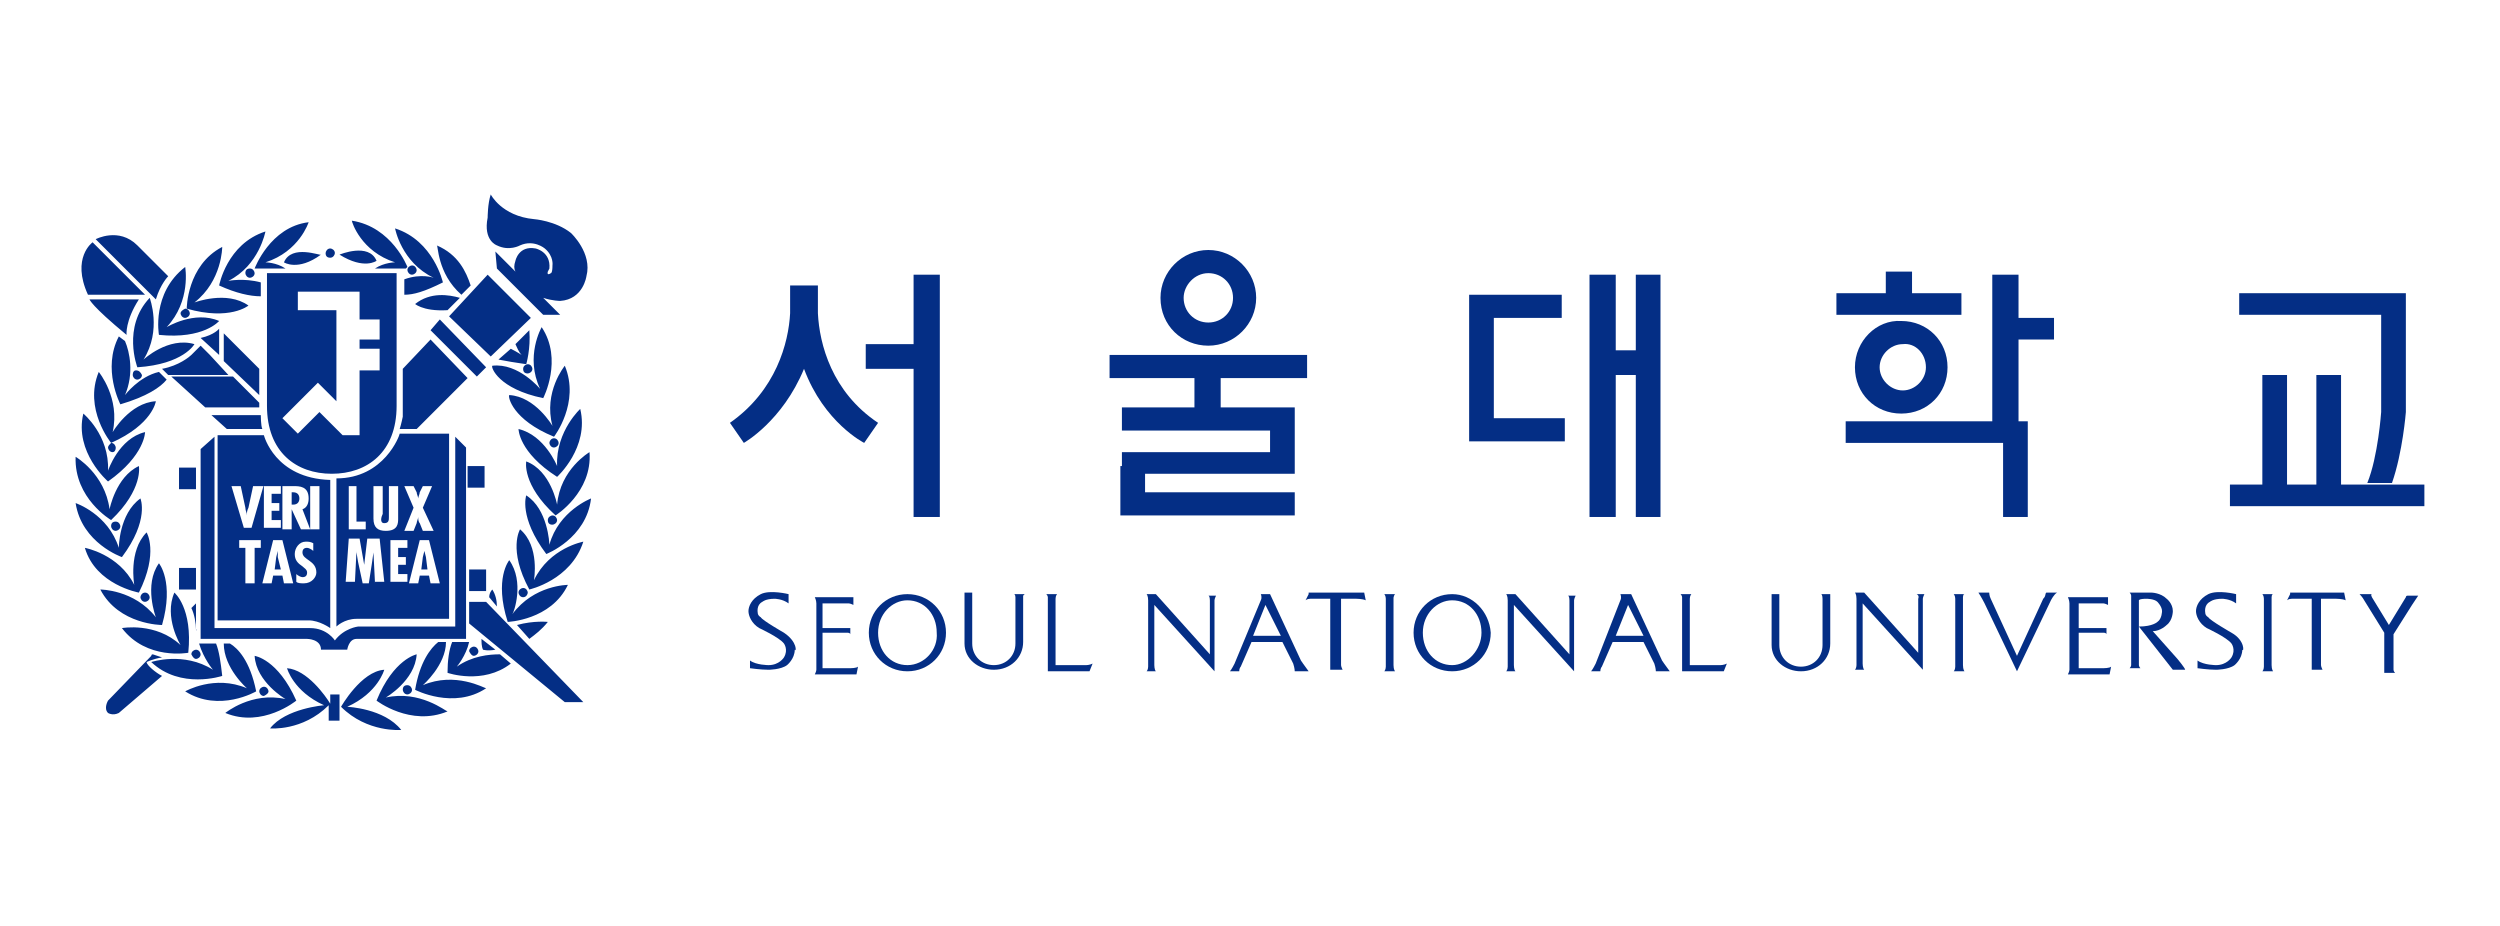 <?xml version="1.0" encoding="utf-8"?>
<!-- Generator: Adobe Illustrator 26.3.1, SVG Export Plug-In . SVG Version: 6.00 Build 0)  -->
<svg version="1.1" id="레이어_1" xmlns="http://www.w3.org/2000/svg" xmlns:xlink="http://www.w3.org/1999/xlink" x="0px"
	 y="0px" viewBox="0 0 162 60" style="enable-background:new 0 0 162 60;" xml:space="preserve">
<style type="text/css">
	.st0{fill:#042E85;}
</style>
<g>
	<g>
		<path class="st0" d="M50.8,41c0,0-1.4-0.8-1.5-1c0,0-0.2-0.1-0.2-0.3c0,0-0.1-0.5,0.3-0.7c0,0,0.2-0.2,0.8-0.2c0,0,0.5,0,0.9,0.3
			l0-0.6c0,0-1.2-0.3-1.8,0c-0.6,0.3-0.8,0.8-0.8,1.1c0,0.3,0.2,0.8,0.7,1.1c0,0,1.3,0.6,1.6,1c0,0,0.3,0.4,0,0.9c0,0-0.3,0.5-1,0.5
			c0,0-0.8,0-1.2-0.3l0,0.5c0,0,0.7,0.1,1.2,0.1c0,0,0.8,0,1.2-0.3c0,0,0.5-0.4,0.5-1C51.6,42.3,51.7,41.6,50.8,41"/>
		<path class="st0" d="M53.3,43.1V41h1.6c0.2,0,0.2,0.1,0.2,0.1v-0.4h-1.8v-1.6H55c0.1,0,0.3,0.1,0.3,0.1l0-0.5h-2.5
			c0,0,0.1,0.2,0.1,0.4v4.3c0,0,0,0.1-0.1,0.3h2.7l0.1-0.5c-0.1,0.1-0.5,0.1-0.5,0.1H53.3z"/>
		<path class="st0" d="M58.8,43.1c-1.1,0-1.9-0.9-1.9-2.1c0-1.2,0.9-2.1,1.9-2.1c1.1,0,1.9,0.9,1.9,2.1
			C60.8,42.1,59.9,43.1,58.8,43.1 M58.8,38.5c-1.4,0-2.5,1.1-2.5,2.5c0,1.4,1.1,2.5,2.5,2.5c1.4,0,2.5-1.1,2.5-2.5
			C61.3,39.6,60.2,38.5,58.8,38.5"/>
		<path class="st0" d="M94.1,43.1c-1.1,0-1.9-0.9-1.9-2.1c0-1.2,0.9-2.1,1.9-2.1c1.1,0,1.9,0.9,1.9,2.1C96,42.1,95.1,43.1,94.1,43.1
			 M94.1,38.5c-1.4,0-2.5,1.1-2.5,2.5c0,1.4,1.1,2.5,2.5,2.5c1.4,0,2.5-1.1,2.5-2.5C96.5,39.6,95.4,38.5,94.1,38.5"/>
		<path class="st0" d="M66.4,38.5h-0.7c0.1,0,0.1,0.2,0.1,0.2v3c0,0.8-0.6,1.4-1.4,1.4c-0.8,0-1.4-0.6-1.4-1.4l0-0.1l0-3.2l-0.5,0
			v3.3c0,1,0.9,1.7,1.9,1.7c1.1,0,1.9-0.8,1.9-1.8h0v-3C66.3,38.6,66.4,38.5,66.4,38.5"/>
		<path class="st0" d="M68.4,43.1v-4.3c0-0.2,0.1-0.3,0.1-0.3h-0.7c0.1,0.1,0.1,0.2,0.1,0.2v4.8h2.7l0.2-0.5
			c-0.2,0.1-0.4,0.1-0.4,0.1H68.4z"/>
		<path class="st0" d="M109.5,43.1v-4.3c0-0.2,0.1-0.3,0.1-0.3h-0.7c0.1,0.1,0.1,0.2,0.1,0.2v4.8h2.7l0.2-0.5
			c-0.2,0.1-0.4,0.1-0.4,0.1H109.5z"/>
		<path class="st0" d="M78.4,38.9v3.5l-3.5-3.9h-0.6c0,0,0.1,0.1,0.1,0.4v4.3c0,0,0,0.2-0.1,0.3v0h0.6c-0.1-0.1-0.1-0.4-0.1-0.4
			v-3.9l3.9,4.3v-4.6c0-0.1,0.1-0.3,0.1-0.3h-0.5C78.4,38.6,78.4,38.9,78.4,38.9"/>
		<path class="st0" d="M101.7,38.9v3.5l-3.5-3.9h-0.6c0,0,0.1,0.1,0.1,0.4v4.3c0,0,0,0.2-0.1,0.3v0h0.6c-0.1-0.1-0.1-0.4-0.1-0.4
			v-3.9l3.9,4.3v-4.6c0-0.1,0.1-0.3,0.1-0.3h-0.5C101.7,38.6,101.7,38.9,101.7,38.9"/>
		<path class="st0" d="M81.2,41.2l0.8-2l1,2H81.2z M82.3,38.5h-0.6c0,0,0.1,0.2,0,0.4L80,43c0,0-0.2,0.4-0.3,0.5h0.6
			c0-0.2,0.1-0.3,0.1-0.3l0.7-1.6h2l0.7,1.4c0.1,0.3,0.1,0.5,0.1,0.5h0.9c-0.3-0.4-0.5-0.7-0.5-0.7L82.3,38.5z"/>
		<path class="st0" d="M104.7,41.2l0.8-2l1,2H104.7z M105.7,38.5H105c0,0,0.1,0.2,0,0.4l-1.6,4.1c0,0-0.2,0.4-0.3,0.5h0.6
			c0-0.2,0.1-0.3,0.1-0.3l0.7-1.6h2l0.7,1.4c0.1,0.3,0.1,0.5,0.1,0.5h0.9c-0.3-0.4-0.5-0.7-0.5-0.7L105.7,38.5z"/>
		<path class="st0" d="M84.8,38.5L84.8,38.5l-0.2,0.4c0,0,0.1-0.1,0.3-0.1h1.3v4.3c0,0,0,0.2,0,0.3H87c0,0-0.1-0.2-0.1-0.3v-4.3h1
			c0,0,0.4,0,0.6,0.1l-0.1-0.5H84.8z"/>
		<path class="st0" d="M90.4,38.5h-0.7c0,0,0.1,0.1,0.1,0.3v4.4c0,0,0,0.2-0.1,0.3h0.7c0,0-0.1-0.1-0.1-0.4v-4.4
			C90.3,38.8,90.3,38.6,90.4,38.5"/>
		<path class="st0" d="M144.6,41c0,0-1.4-0.8-1.5-1c0,0-0.2-0.1-0.2-0.3c0,0-0.1-0.5,0.3-0.7c0,0,0.2-0.2,0.8-0.2c0,0,0.5,0,0.9,0.3
			l0-0.6c0,0-1.2-0.3-1.8,0c-0.6,0.3-0.8,0.8-0.8,1.1c0,0.3,0.2,0.8,0.7,1.1c0,0,1.3,0.6,1.6,1c0,0,0.3,0.4,0,0.9c0,0-0.3,0.5-1,0.5
			c0,0-0.8,0-1.2-0.3l0,0.5c0,0,0.7,0.1,1.2,0.1c0,0,0.8,0,1.2-0.3c0,0,0.5-0.4,0.5-1C145.4,42.3,145.5,41.5,144.6,41"/>
		<path class="st0" d="M134.7,43.1v-2.1h1.6c0.2,0,0.2,0.1,0.2,0.1v-0.4h-1.8v-1.6h1.6c0.1,0,0.3,0.1,0.3,0.1l0-0.5H134
			c0,0,0.1,0.2,0.1,0.4v4.3c0,0,0,0.1-0.1,0.3h2.7l0.1-0.5c-0.1,0.1-0.5,0.1-0.5,0.1H134.7z"/>
		<path class="st0" d="M118.6,38.5H118c0.1,0,0.1,0.3,0.1,0.3v3c0,0.8-0.6,1.4-1.4,1.4c-0.8,0-1.4-0.6-1.4-1.4l0-0.1l0-3.2l-0.5,0
			v3.3c0,1,0.9,1.7,1.9,1.7c1.1,0,1.9-0.8,1.9-1.8h0v-3C118.6,38.6,118.6,38.5,118.6,38.5"/>
		<path class="st0" d="M124.3,38.8v3.5l-3.5-3.9h-0.6c0,0,0.1,0.1,0.1,0.4v4.3c0,0,0,0.2-0.1,0.3v0h0.6c-0.1-0.1-0.1-0.4-0.1-0.4
			v-3.9l3.9,4.3v-4.6c0-0.1,0.1-0.3,0.1-0.3h-0.5C124.4,38.6,124.3,38.8,124.3,38.8"/>
		<path class="st0" d="M148.4,38.5L148.4,38.5l-0.2,0.4c0,0,0.1-0.1,0.3-0.1h1.3v4.3c0,0,0,0.2,0,0.3h0.7c0,0-0.1-0.2-0.1-0.3v-4.3
			h1c0,0,0.4,0,0.6,0.1l-0.1-0.5H148.4z"/>
		<path class="st0" d="M147.3,38.5h-0.7c0,0,0.1,0.1,0.1,0.3v4.4c0,0,0,0.2-0.1,0.3h0.7c0,0-0.1-0.1-0.1-0.4v-4.4
			C147.2,38.7,147.2,38.5,147.3,38.5"/>
		<path class="st0" d="M127.3,38.5h-0.7c0,0,0.1,0.1,0.1,0.3v4.4c0,0,0,0.2-0.1,0.3h0.7c0,0-0.1-0.1-0.1-0.4v-4.4
			C127.2,38.7,127.2,38.5,127.3,38.5"/>
		<path class="st0" d="M132.4,38.8l-1.7,3.7l-1.7-3.7c-0.1-0.2-0.1-0.4-0.1-0.4h-0.7c0,0,0.2,0.3,0.4,0.7l2.1,4.4l2.2-4.6
			c0,0,0.2-0.4,0.4-0.5h-0.7C132.5,38.5,132.6,38.6,132.4,38.8"/>
		<path class="st0" d="M141.1,42.7l-1.6-1.8c0.5,0,0.9-0.4,0.9-0.4c0.4-0.3,0.4-0.9,0.4-0.9c0-0.5-0.4-0.8-0.4-0.8
			c-0.4-0.4-1-0.4-1-0.4c-1,0-1.4,0-1.4,0s0.1,0.1,0.1,0.2v4.5c0,0.1-0.1,0.2-0.1,0.2h0.7c-0.1-0.1-0.1-0.2-0.1-0.2v-2.6h0l0,0V39
			l0-0.1c0,0,0-0.1,0.5-0.1c0,0,0.5,0,0.7,0.2c0,0,0.3,0.3,0.3,0.6c0,0,0,0.5-0.3,0.7c0,0-0.3,0.3-1.2,0.3l2.2,2.8h0.8
			C141.6,43.3,141.1,42.7,141.1,42.7"/>
		<path class="st0" d="M155.9,38.7l-1.1,1.8l-1.1-1.8c-0.1-0.2,0-0.2,0-0.2h-0.8c0,0,0.2,0.2,0.3,0.4l1.3,2.1v2.3c0,0,0,0.2,0,0.3
			h0.7c-0.1-0.1-0.1-0.2-0.1-0.2v-2.3l1.2-1.9c0.4-0.6,0.4-0.6,0.4-0.6h-0.7C155.9,38.6,155.9,38.7,155.9,38.7"/>
		<path class="st0" d="M53,20.3c0-0.6,0-1.8,0-1.8h-0.9h-0.9c0,0,0,1.2,0,1.8c-0.1,1.9-0.9,5-3.9,7.1l0.9,1.3c0,0,2.5-1.4,3.9-4.8
			c1.3,3.5,3.9,4.8,3.9,4.8l0.9-1.3C53.9,25.4,53.1,22.3,53,20.3"/>
		<path class="st0" d="M78.3,17.7c0.9,0,1.6,0.7,1.6,1.6c0,0.9-0.7,1.6-1.6,1.6c-0.9,0-1.6-0.7-1.6-1.6
			C76.7,18.5,77.4,17.7,78.3,17.7 M78.3,22.4c1.7,0,3.1-1.4,3.1-3.1c0-1.7-1.4-3.1-3.1-3.1c-1.7,0-3.1,1.4-3.1,3.1
			C75.2,21.1,76.6,22.4,78.3,22.4"/>
		<path class="st0" d="M124.8,23.8c0,0.8-0.7,1.5-1.5,1.5c-0.8,0-1.5-0.7-1.5-1.5c0-0.8,0.7-1.5,1.5-1.5
			C124.1,22.2,124.8,22.9,124.8,23.8 M120.2,23.8c0,1.7,1.3,3,3,3c1.7,0,3-1.3,3-3c0-1.7-1.3-3-3-3
			C121.6,20.7,120.2,22.1,120.2,23.8"/>
		<path class="st0" d="M154.3,26.7c0,0-0.2,2.9-0.9,4.6h1.6c0.7-2,0.9-4.6,0.9-4.6v-7.7h-1h-0.6h-9.2v1.4h9.2V26.7z"/>
	</g>
	<polygon class="st0" points="59.2,33.5 60.9,33.5 60.9,17.8 59.2,17.8 59.2,22.3 56.1,22.3 56.1,23.9 59.2,23.9 	"/>
	<polygon class="st0" points="104.7,24.3 106,24.3 106,33.5 107.6,33.5 107.6,17.8 106,17.8 106,22.7 104.7,22.7 104.7,17.8 
		103,17.8 103,33.5 104.7,33.5 	"/>
	<polygon class="st0" points="129.8,33.5 131.4,33.5 131.4,28.7 131.4,27.3 130.8,27.3 130.8,22 133.1,22 133.1,20.6 130.8,20.6 
		130.8,17.8 129.1,17.8 129.1,27.3 119.6,27.3 119.6,28.7 129.8,28.7 	"/>
	<polygon class="st0" points="83.9,31.9 74.2,31.9 74.2,30.7 83.9,30.7 83.9,29.7 83.9,29.3 83.9,27.9 83.9,26.4 82.3,26.4 
		79.1,26.4 79.1,24.5 84.7,24.5 84.7,23 71.9,23 71.9,24.5 77.4,24.5 77.4,26.4 72.7,26.4 72.7,27.9 82.3,27.9 82.3,29.3 72.7,29.3 
		72.7,30.2 72.6,30.2 72.6,33.4 72.7,33.4 74.2,33.4 83.9,33.4 	"/>
	<polygon class="st0" points="151.7,31.4 151.7,24.3 150.1,24.3 150.1,31.4 148.2,31.4 148.2,24.3 146.6,24.3 146.6,31.4 
		144.5,31.4 144.5,32.8 157.1,32.8 157.1,31.4 	"/>
	<polygon class="st0" points="127.1,19 123.9,19 123.9,17.6 122.2,17.6 122.2,19 119,19 119,20.4 127.1,20.4 	"/>
	<polygon class="st0" points="101.4,28.6 101.4,27.1 96.8,27.1 96.8,20.6 101.2,20.6 101.2,19.1 96.8,19.1 95.3,19.1 95.2,19.1 
		95.2,28.6 96.8,28.6 96.8,28.6 	"/>
	<g>
		<path class="st0" d="M24.4,16.9c-0.5-1.2-2.4-0.4-2.4-0.4C23.6,17.5,24.4,16.9,24.4,16.9 M21.4,16.7c0.2,0,0.3-0.2,0.3-0.3
			c0-0.2-0.2-0.3-0.3-0.3c-0.2,0-0.3,0.2-0.3,0.3C21.1,16.6,21.2,16.7,21.4,16.7 M25.6,17c0,0-0.7,0-1.3,0.4l2,0c0,0,0,0,0.1-0.1
			c0,0-1-2.6-3.6-3C22.8,14.4,23.4,16.3,25.6,17 M27,17.5c0-0.1-0.1-0.3-0.3-0.3c-0.1,0-0.3,0.1-0.3,0.3c0,0.1,0.1,0.3,0.3,0.3
			C26.8,17.8,27,17.7,27,17.5 M16.5,17.4l2,0C17.9,17,17.2,17,17.2,17c2.2-0.7,2.8-2.6,2.8-2.6C17.5,14.7,16.5,17.4,16.5,17.4
			C16.5,17.4,16.5,17.4,16.5,17.4 M15.9,17.7c0,0.1,0.1,0.3,0.3,0.3c0.1,0,0.3-0.1,0.3-0.3c0-0.1-0.1-0.3-0.3-0.3
			C16,17.4,15.9,17.5,15.9,17.7 M16.1,19.8c-1.4-1-3.5-0.2-3.5-0.2c1.8-1.4,1.8-3.6,1.8-3.6c-2.3,1.2-2.3,4-2.3,4
			C14.9,20.8,16.1,19.8,16.1,19.8 M16.9,19.2l0-0.9c-1.1-0.3-2.1-0.1-2.1-0.1c2-1,2.4-3.2,2.4-3.2c-2.5,0.8-3,3.5-3,3.5
			C15.3,19,16.2,19.2,16.9,19.2 M28.1,18c0,0-0.8-0.3-1.9,0.1l0,1c0.6,0,1.3-0.2,2.5-0.8c0,0-0.6-2.7-3.1-3.5
			C25.6,14.8,26,17,28.1,18 M18.4,17c0,0,0.9,0.6,2.4-0.5C20.8,16.6,18.9,15.8,18.4,17 M31.4,30.2h-1.1v1.4h1.1V30.2z M28.5,20.7
			l-0.6,0.7l3,3l0.6-0.6L28.5,20.7z M34.4,20.6l-2.8-2.8l-2.5,2.7l2.7,2.6L34.4,20.6z M11.7,20.3c0,0.1,0.1,0.3,0.3,0.3
			c0.1,0,0.3-0.1,0.3-0.3c0-0.1-0.1-0.3-0.3-0.3C11.8,20.1,11.7,20.2,11.7,20.3 M32.3,23.3c0.5,0.1,1.1,0.2,1.8,0.3
			c0,0,0.3-1,0.2-2.2l-0.9,0.9c0.1,0.2,0.2,0.5,0.4,0.7c0,0-0.3-0.2-0.7-0.4L32.3,23.3z M31.5,36.9h-1.1v1.4h1.1V36.9z M29.9,19.1
			l0.6-0.6c-0.3-0.9-0.8-2-2.2-2.6C28.4,15.8,28.3,17.7,29.9,19.1 M35.6,28.7c0,0.1,0.1,0.3,0.3,0.3c0.1,0,0.3-0.1,0.3-0.3
			c0-0.1-0.1-0.3-0.3-0.3C35.7,28.4,35.6,28.6,35.6,28.7 M32.2,15.9c0.8,0.4,1.5,0,1.5,0c0.9-0.4,1.6,0.2,1.6,0.2
			c0.6,0.5,0.5,1.1,0.5,1.1c0,0.5-0.1,0.5-0.1,0.5c-0.3,0.2-0.2-0.1-0.2-0.1c0,0,0.1-0.2,0.1-0.2c0.1-1.1-0.9-1.3-0.9-1.3
			c-1.1-0.2-1.3,0.8-1.3,0.8c-0.1,0.3-0.1,0.5,0,0.7l-1.3-1.3l0.1,1.1l3,3h1.1l-1.1-1.1c0.6,0.2,1.1,0.2,1.1,0.2
			c1.5-0.1,1.7-1.6,1.7-1.6c0.4-1.5-1-2.8-1-2.8c-1-0.8-2.4-0.9-2.4-0.9c-2.1-0.2-2.8-1.6-2.8-1.6c-0.2,0.6-0.2,1.5-0.2,1.5
			C31.3,15.6,32.2,15.9,32.2,15.9 M35.9,28.3c0,0,1.7-2.2,0.7-4.6c0,0-1.4,1.7-0.8,3.9c0,0-1.1-1.9-2.8-2
			C32.9,25.7,33.2,27.2,35.9,28.3 M34.2,24.2c0.1,0,0.3-0.1,0.3-0.3c0-0.1-0.1-0.3-0.3-0.3c-0.1,0-0.3,0.1-0.3,0.3
			C33.9,24.1,34,24.2,34.2,24.2 M29,20.1l0.8-0.8c-0.7-0.2-1.9-0.4-2.9,0.4C26.8,19.6,27.3,20.2,29,20.1 M35.2,25.8
			c0,0,1.3-2.5-0.1-4.6c0,0-1.1,1.9-0.1,4c0,0-1.4-1.7-3.1-1.5C31.8,23.8,32.3,25.2,35.2,25.8 M26.1,44.7c0,0.1,0.1,0.3,0.3,0.3
			c0.1,0,0.3-0.1,0.3-0.3c0-0.1-0.1-0.3-0.3-0.3C26.2,44.4,26.1,44.5,26.1,44.7 M27.4,44.4c0,0,1.5-1.3,1.5-2.8l-0.5,0
			c-0.5,0.4-1.2,1.3-1.5,3.1c0,0,2.5,1.3,4.6-0.1C31.4,44.6,29.5,43.5,27.4,44.4 M25,45.2c0,0,1.9-1.1,2-2.8c0,0-1.5,0.3-2.6,3
			c0,0,2.2,1.7,4.6,0.7C28.9,46.1,27.2,44.7,25,45.2 M22.5,45.8c2-0.9,2.4-2.4,2.4-2.4c-1.5,0.1-2.8,2.4-2.8,2.4
			c1.7,1.7,3.9,1.5,3.9,1.5C24.9,45.9,22.5,45.8,22.5,45.8 M21.4,45v0.6c-0.3-0.5-1.5-2.2-2.8-2.3c0,0,0.4,1.5,2.4,2.4
			c0,0-2.5,0.2-3.5,1.5c0,0,2.1,0.2,3.8-1.5v1H22v-1.1V45H21.4z M30.4,39v1.4l6.2,5.1h1.2L31.5,39H30.4z M29.6,43.2
			c0,0,0.6-0.7,0.8-1.6l-1.1,0c-0.2,0.5-0.3,1.2-0.3,2c0,0,2.3,0.8,4.1-0.6l-0.7-0.6C31.7,42.4,30.6,42.5,29.6,43.2 M17.4,44.8
			c0-0.1-0.1-0.3-0.3-0.3c-0.1,0-0.3,0.1-0.3,0.3c0,0.1,0.1,0.3,0.3,0.3C17.3,45,17.4,44.9,17.4,44.8 M34.6,37.6
			c0,0,0.4-2.2-0.9-3.3c0,0-0.8,1.3,0.6,3.9c0,0,2.7-0.6,3.5-3.1C37.8,35.1,35.6,35.5,34.6,37.6 M32.1,42.1l-0.9-0.7
			c0,0.2,0,0.5,0.1,0.7C31.3,42.1,31.6,42.2,32.1,42.1 M30.7,42.5c0.1,0,0.3-0.1,0.3-0.3c0-0.1-0.1-0.3-0.3-0.3
			c-0.1,0-0.3,0.1-0.3,0.3C30.5,42.4,30.6,42.5,30.7,42.5 M9.1,38.7c0,0.1,0.1,0.3,0.3,0.3c0.1,0,0.3-0.1,0.3-0.3
			c0-0.1-0.1-0.3-0.3-0.3C9.2,38.4,9.1,38.6,9.1,38.7 M7.2,33.7c2.1-2,1.8-3.5,1.8-3.5C7.5,30.9,7.1,33,7.1,33
			c-0.3-2.3-2.2-3.4-2.2-3.4C4.8,32.3,7.2,33.7,7.2,33.7 M7.2,34.1c0,0.1,0.1,0.3,0.3,0.3c0.1,0,0.3-0.1,0.3-0.3
			c0-0.1-0.1-0.3-0.3-0.3C7.3,33.8,7.2,33.9,7.2,34.1 M10.9,17.9l-2-2c-1.2-1.2-2.7-0.4-2.7-0.4l3.9,3.9
			C10.4,18.4,10.9,17.9,10.9,17.9 M9.4,19.1L6,15.7c0,0-1.4,1-0.3,3.4H9.4z M7.9,36.1c1.8-2.4,1.2-3.8,1.2-3.8
			c-1.4,1-1.4,3.2-1.4,3.2c-0.7-2.2-2.8-2.9-2.8-2.9C5.3,35.2,7.9,36.1,7.9,36.1 M9.5,42.9c0,0,0.4-0.2,1-0.3l-0.6-0.2l-0.1,0.1
			c0-0.1,0.1-0.1,0.1-0.1l-2.9,3c0,0-0.3,0.5,0,0.8c0,0,0.3,0.2,0.7,0l2.8-2.4C10.1,43.6,9.5,43.1,9.5,42.9 M14.9,41.7l-0.4,0
			c0,1.6,1.5,2.9,1.5,2.9c-2.1-0.9-4,0.2-4,0.2c2.2,1.4,4.6,0,4.6,0C16.2,42.8,15.4,42,14.9,41.7 M9,38.4c1.3-2.6,0.5-3.9,0.5-3.9
			c-1.2,1.2-0.8,3.4-0.8,3.4c-1-2-3.2-2.4-3.2-2.4C6.2,37.9,9,38.4,9,38.4 M16.5,42.5c0.1,1.7,2,2.8,2,2.8c-2.2-0.5-3.9,0.9-3.9,0.9
			c2.4,1,4.6-0.8,4.6-0.8C18,42.7,16.5,42.5,16.5,42.5 M10.3,21.7c2.9,0.3,3.9-0.9,3.9-0.9c-1.6-0.7-3.4,0.4-3.4,0.4
			c1.6-1.7,1.2-3.9,1.2-3.9C9.8,19,10.3,21.7,10.3,21.7 M10.5,40.5c0.8-2.8-0.2-4-0.2-4c-1,1.4-0.2,3.5-0.2,3.5
			c-1.4-1.8-3.6-1.8-3.6-1.8C7.7,40.5,10.5,40.5,10.5,40.5 M31.9,38.2c0,0-0.2,0.2-0.2,0.5l0.5,0.6C32.2,38.9,32.1,38.5,31.9,38.2
			 M13.7,26.9l1,0.9h2.3c-0.1-0.2-0.1-0.9-0.1-0.9L13.7,26.9z M19.3,20.2v-1.3h4v1.8h1.3v1.3h-1.3v0.6h1.3v1.4h-1.3v4.2h-1.1
			l-1.5-1.5l-1.4,1.4l-1-1l2.3-2.3l1.2,1.2v-5.9H19.3z M17.3,26.3c0,3,1.9,4.4,4.2,4.4c2.3,0,4.2-1.4,4.2-4.4v-8.6h-8.4
			C17.3,17.7,17.3,23.3,17.3,26.3 M14.2,21.3c0,0-0.3,0.4-1.2,0.6l1.2,1.1V21.3z M24.9,33.9c0.3,0,0.3-0.2,0.3-0.4v-2h0.6v2.1
			c0,0.3,0,0.8-0.8,0.8c-0.5,0-0.8-0.2-0.8-0.8v-2.1h0.6v1.8C24.7,33.5,24.6,33.9,24.9,33.9 M26.4,35v0.5h-0.6v0.6h0.5v0.5h-0.5v0.6
			h0.6v0.5h-1.1V35H26.4z M26.2,31.5h0.6l0.2,0.4c0,0.1,0.1,0.3,0.1,0.4h0c0-0.1,0.1-0.3,0.1-0.4l0.2-0.4h0.6l-0.6,1.4l0.7,1.5h-0.7
			l-0.2-0.5c-0.1-0.1-0.1-0.3-0.1-0.4h0c0,0.1-0.1,0.3-0.1,0.4l-0.2,0.5h-0.6l0.6-1.5L26.2,31.5z M27.9,37.8l-0.1-0.5h-0.6l-0.1,0.5
			h-0.6l0.7-2.8h0.6l0.7,2.8H27.9z M24.3,37.8l-0.1-2h0l-0.1,0.7l-0.2,1.3h-0.4l-0.3-1.4l-0.1-0.6v-0.1h0l-0.1,2h-0.6l0.2-2.8h0.7
			l0.3,1.7h0l0.2-1.7h0.8l0.3,2.8H24.3z M22.5,31.5h0.6v2.3h0.6v0.5h-1.1V31.5z M21.8,31v9.6c0,0,0.5-0.5,1.3-0.5h6v-12h-3.2
			C25.9,28.2,24.9,31,21.8,31 M19.4,32.3c0-0.2-0.1-0.4-0.4-0.4h-0.1v0.8l0.1,0C19.3,32.7,19.4,32.5,19.4,32.3 M27.5,35.7L27.5,35.7
			l-0.1,0.4l-0.1,0.8h0.4l-0.1-0.8L27.5,35.7z M12.4,23L12.4,23c-0.1,0.1-0.8,0.7-1.9,0.9l0.4,0.4l3.9,0L13.6,23h0L13,22.4
			C13,22.4,12.5,22.9,12.4,23 M34.2,38.4c0-0.1-0.1-0.3-0.3-0.3c-0.1,0-0.3,0.1-0.3,0.3c0,0.1,0.1,0.3,0.3,0.3
			C34.1,38.7,34.2,38.5,34.2,38.4 M35.8,34c0.1,0,0.3-0.1,0.3-0.3c0-0.1-0.1-0.3-0.3-0.3c-0.1,0-0.3,0.1-0.3,0.3
			C35.5,33.9,35.6,34,35.8,34 M34.1,32.1c0,0-0.5,1.4,1.3,3.8c0,0,2.6-1,2.9-3.6c0,0-2.1,0.8-2.7,3C35.6,35.2,35.5,33,34.1,32.1
			 M36.1,32.7c0,0-0.4-2.2-2-2.8c0,0-0.3,1.5,1.9,3.5c0,0,2.4-1.5,2.2-4.1C38.2,29.3,36.3,30.4,36.1,32.7 M33,36.3c0,0-1,1.2-0.1,4
			c0,0,2.8-0.1,3.9-2.4c0,0-2.2,0-3.6,1.9C33.3,39.7,34,37.7,33,36.3 M36.1,30.2c0,0-0.8-2-2.5-2.4c0,0,0,1.5,2.5,3.1
			c0,0,2.1-1.9,1.5-4.4C37.7,26.4,36,27.9,36.1,30.2 M34.3,41.4c0.4-0.3,0.8-0.6,1.2-1.1c0,0-0.9-0.1-2,0.2L34.3,41.4z M18,36.1
			L18,35.7h0l-0.1,0.4l-0.1,0.8h0.4L18,36.1z M9.7,19.3c-1.8,1.9-0.8,4.5-0.8,4.5c3-0.2,3.7-1.5,3.7-1.5c-1.7-0.5-3.3,1-3.3,1
			C10.5,21.4,9.7,19.3,9.7,19.3 M20.8,42.1h1.7c0,0,0.1-0.7,0.6-0.7h7.1V29l-0.7-0.7v12.3h-6.3c0,0-0.9,0.1-1.5,0.9
			c0,0-0.5-0.8-1.6-0.8h-6.2V28.3L13,29.1v12.3h6.9C19.9,41.4,20.8,41.4,20.8,42.1 M7.5,29c0-0.1-0.1-0.3-0.3-0.3
			C7.1,28.8,7,28.9,7,29c0,0.1,0.1,0.3,0.3,0.3C7.4,29.3,7.5,29.2,7.5,29 M7.3,28c0.5-2.2-0.9-3.9-0.9-3.9c-1,2.4,0.8,4.6,0.8,4.6
			c2.7-1.2,2.9-2.7,2.9-2.7C8.4,26.1,7.3,28,7.3,28 M5.4,26.8C4.8,29.3,7,31.2,7,31.2C9.4,29.5,9.4,28,9.4,28
			C7.7,28.4,7,30.5,7,30.5C7.1,28.2,5.4,26.8,5.4,26.8 M8.2,21.7c0,0-0.1-0.9,0.8-2.3H5.8C5.8,19.4,5.9,19.8,8.2,21.7 M16.8,26.5
			v-0.4l-1.7-1.7h-4l2.2,2H16.8z M12.7,40.8C12.7,40.9,12.8,40.8,12.7,40.8l0-1.7l-0.3,0.3C12.6,39.8,12.7,40.4,12.7,40.8 M8.6,24.3
			c0,0.1,0.1,0.3,0.3,0.3c0.1,0,0.3-0.1,0.3-0.3C9.1,24.1,9,24,8.8,24C8.7,24,8.6,24.1,8.6,24.3 M12.7,42.7c0.1,0,0.3-0.1,0.3-0.3
			c0-0.1-0.1-0.3-0.3-0.3c-0.1,0-0.3,0.1-0.3,0.3C12.5,42.6,12.6,42.7,12.7,42.7 M14.5,23.4l2.3,2.2v-1.7l-2.3-2.3V23.4z M12.7,36.8
			h-1.1v1.4h1.1V36.8z M27.9,22l-1.8,1.9l0,3.1c0,0-0.1,0.5-0.2,0.8h1.1l3.3-3.3L27.9,22z M18.2,31.5V32h-0.6v0.6h0.5v0.5h-0.5v0.6
			h0.6v0.5h-1.1v-2.8l-0.8,2.8h-0.5L15,31.5h0.6l0.3,1.4c0,0.2,0.1,0.3,0.1,0.5h0c0-0.2,0-0.3,0.1-0.5l0.3-1.4H18.2z M19,37.8h-0.6
			l-0.1-0.5h-0.6l-0.1,0.5H17l0.7-2.8h0.6L19,37.8z M18.4,31.5h0.6c0.4,0,1,0,1,0.8c0,0.3-0.1,0.6-0.4,0.7l0.5,1.3h-0.6L18.9,33h0
			v1.3h-0.6V31.5z M20.1,31.5h0.6v2.8h-0.6V31.5z M19.7,37.8c-0.2,0-0.4,0-0.5-0.1v-0.5c0.1,0.1,0.3,0.2,0.4,0.2
			c0.2,0,0.3-0.1,0.3-0.3c0-0.2-0.2-0.3-0.3-0.4c-0.3-0.2-0.5-0.4-0.5-0.8c0-0.4,0.3-0.8,0.7-0.8c0.2,0,0.3,0,0.5,0.1v0.5
			c-0.1-0.1-0.3-0.2-0.4-0.2c-0.2,0-0.3,0.1-0.3,0.3c0,0.5,0.9,0.5,0.9,1.3C20.5,37.4,20.2,37.8,19.7,37.8 M16.9,35.5h-0.4v2.3h-0.6
			v-2.3h-0.4v-0.5h1.4V35.5z M14.1,28.2v12H20c0.7,0,1.4,0.5,1.4,0.5v-9.6c-3.6-0.1-4.3-2.9-4.3-2.9H14.1z M14.4,43.8
			c-0.1-0.9-0.2-1.6-0.4-2.1l-1.1,0c0.3,1,0.9,1.7,0.9,1.7c-1.9-1.2-4-0.5-4-0.5C11.7,44.7,14.4,43.8,14.4,43.8 M10.8,24.6l-0.5-0.5
			c-1.3,0.3-2.2,1.5-2.2,1.5c0.6-1.4,0.3-2.8,0-3.5l-0.4-0.3c-1.1,2.1,0.1,4.4,0.1,4.4C9.5,25.7,10.4,25.1,10.8,24.6 M7.9,40.7
			c1.6,2.1,4.3,1.6,4.3,1.6c0.3-2.9-0.9-3.9-0.9-3.9c-0.7,1.6,0.4,3.4,0.4,3.4C10.1,40.3,7.9,40.7,7.9,40.7 M12.7,30.3h-1.1v1.4h1.1
			V30.3z"/>
	</g>
</g>
</svg>
